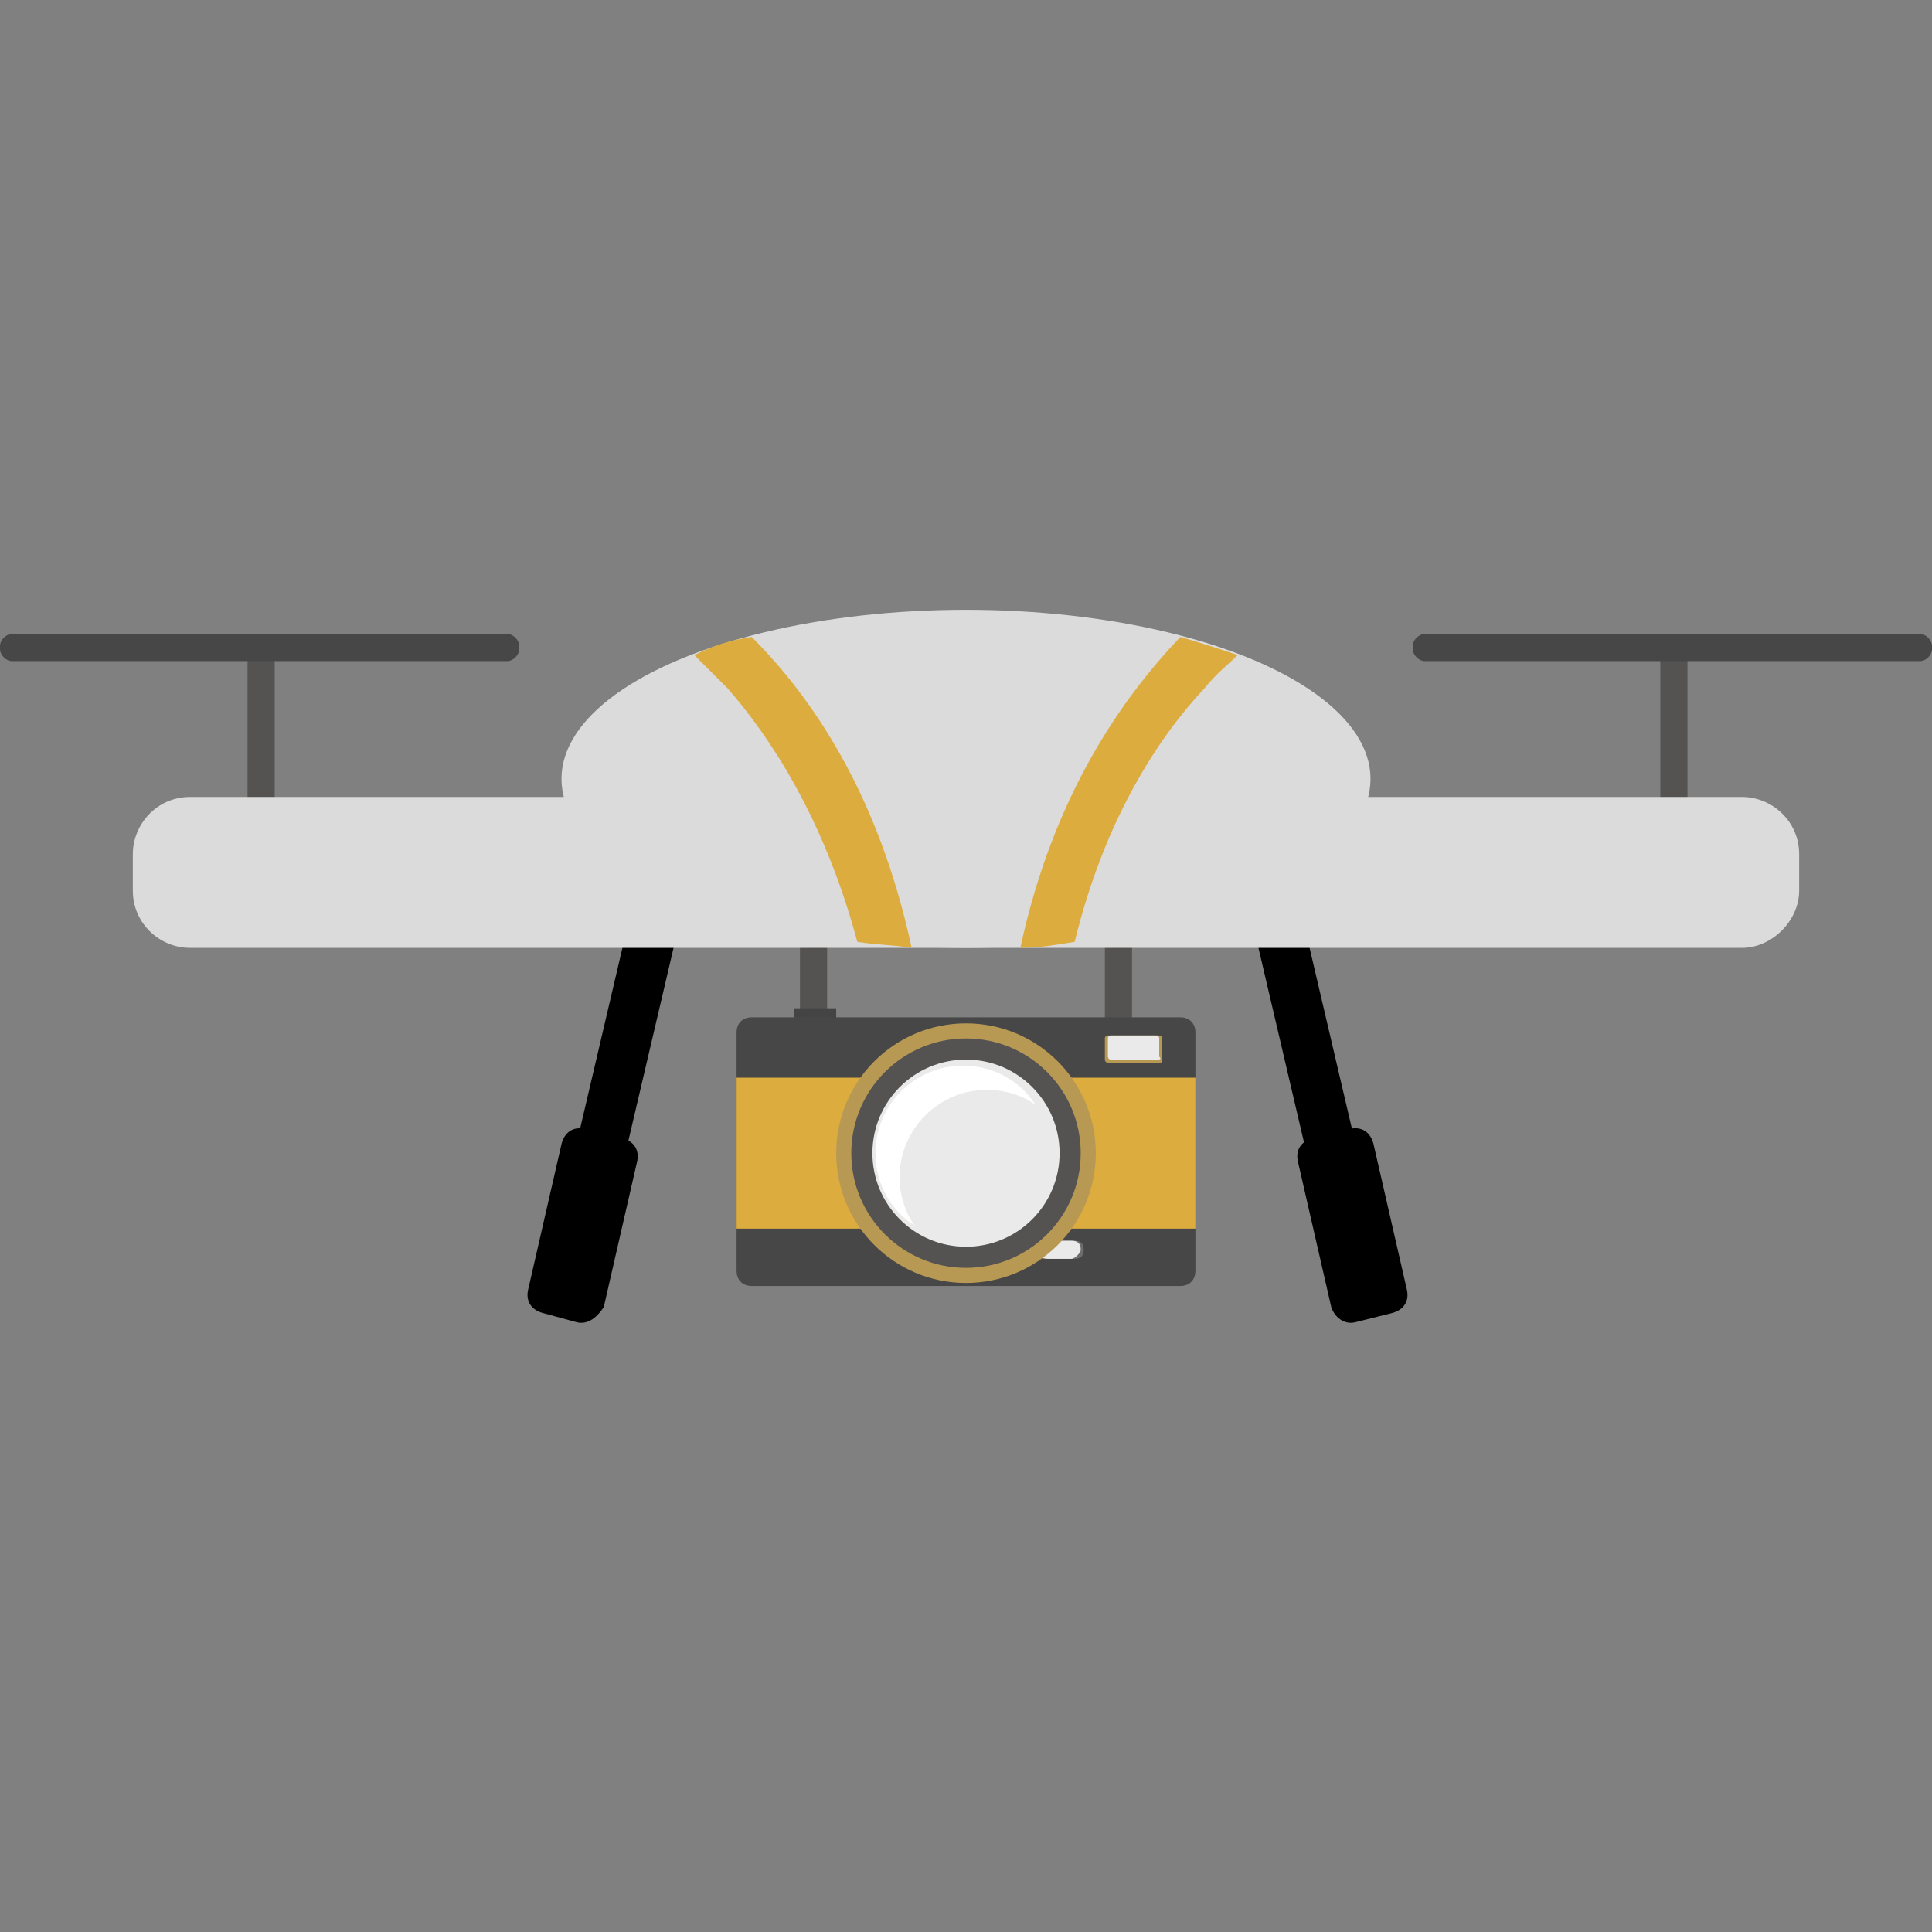 <svg xmlns="http://www.w3.org/2000/svg" viewBox="0 0 64 64"><rect x="0" y="0" width="64" height="64" fill="#808080" stroke="none"/><path fill="#545352" d="M8.2 21.1h.9v5.6h-.9z" class="color545352 svgShape"></path><path fill="#474747" d="M16.8 21.9H.4c-.2 0-.4-.2-.4-.4v-.1c0-.2.2-.4.4-.4h16.4c.2 0 .4.2.4.4v.1c0 .2-.2.4-.4.4z" class="color474747 svgShape"></path><path fill="#545352" d="M55 21.1h.9v5.6H55z" class="color545352 svgShape"></path><path fill="#474747" d="M63.6 21.9H47.2c-.2 0-.4-.2-.4-.4v-.1c0-.2.2-.4.4-.4h16.4c.2 0 .4.2.4.4v.1c0 .2-.2.4-.4.4z" class="color474747 svgShape"></path><g fill="#474747" class="color474747 svgShape"><path fill="#000" d="M18.9 42.3c-.4-.1-.7-.5-.6-1L22 25.5c.1-.4.5-.7 1-.6.4.1.7.5.6 1l-3.7 15.8c-.2.5-.6.7-1 .6z" class="color000000 svgShape"></path><path fill="#000" d="m19.1 43.8-1.1-.3c-.4-.1-.6-.4-.5-.8l1.1-4.8c.1-.4.4-.6.8-.5l1.2.3c.4.1.6.4.5.8L20 43.3c-.2.3-.5.6-.9.5zM45.1 42.3c.4-.1.7-.5.6-1L42 25.5c-.1-.4-.5-.7-1-.6-.4.1-.7.5-.6 1l3.7 15.8c.2.5.6.7 1 .6z" class="color000000 svgShape"></path><path fill="#000" d="m44.9 43.8 1.2-.3c.4-.1.6-.4.5-.8l-1.1-4.8c-.1-.4-.4-.6-.8-.5l-1.2.3c-.4.1-.6.4-.5.8l1.1 4.8c.1.3.4.6.8.5z" class="color000000 svgShape"></path></g><path fill="#545352" d="M26.5 29.7h.9V35h-.9zM36.6 29.7h.9V35h-.9z" class="color545352 svgShape"></path><path fill="#444" d="M27.8 33.9h-1.5v-.5h1.4v.5z" class="color444444 svgShape"></path><path fill="#474747" d="M39.1 42.6H24.9c-.3 0-.5-.2-.5-.5v-7.9c0-.3.2-.5.5-.5h14.2c.3 0 .5.2.5.5v7.9c0 .3-.2.5-.5.5z" class="color474747 svgShape"></path><path fill="#b89954" d="M38.4 35.2h-1.7c-.1 0-.1-.1-.1-.1v-.7c0-.1.1-.1.1-.1h1.7c.1 0 .1.1.1.1v.7c0 .1 0 .1-.1.1z" class="colora0a0a0 svgShape"></path><path fill="#eaeaea" d="M38.3 35.1h-1.5c-.1 0-.1-.1-.1-.1v-.6c0-.1.1-.1.1-.1h1.5c.1 0 .1.1.1.1v.6c.1.1 0 .1-.1.1z" class="coloreaeaea svgShape"></path><path fill="#ddac3e" d="M24.4 35.7h15.2v5H24.4z" class="color3ebbdd svgShape"></path><path fill="#6d6d6d" d="M35.6 41.7h-1c-.2 0-.3-.1-.3-.3 0-.2.1-.3.3-.3h1c.2 0 .3.1.3.3 0 .2-.1.3-.3.3z" class="color6d6d6d svgShape"></path><path fill="#eaeaea" d="M35.5 41.7h-.8c-.2 0-.3-.1-.3-.3 0-.2.1-.3.3-.3h.8c.2 0 .3.1.3.3 0 .1-.2.3-.3.3z" class="coloreaeaea svgShape"></path><circle cx="32" cy="38.2" r="4.3" fill="#b89954" class="colora0a0a0 svgShape"></circle><circle cx="32" cy="38.2" r="3.8" fill="#545352" class="color545352 svgShape"></circle><circle cx="32" cy="38.2" r="3.1" fill="#eaeaea" class="coloreaeaea svgShape"></circle><path fill="#fff" d="M29.8 39c0-1.6 1.3-2.9 2.9-2.9.6 0 1.2.2 1.6.5-.5-.8-1.4-1.3-2.4-1.3-1.6 0-2.9 1.3-2.9 2.9 0 1 .5 1.9 1.3 2.4-.3-.4-.5-1-.5-1.6z" class="colorffffff svgShape"></path><path fill="#dbdbdb" d="M57.7 31.4H6.3c-1 0-1.9-.8-1.9-1.9v-1.2c0-1 .8-1.9 1.9-1.9h51.4c1 0 1.9.8 1.9 1.9v1.2c0 1-.9 1.9-1.9 1.9z" class="colordbdbdb svgShape"></path><ellipse cx="32" cy="25.8" fill="#dbdbdb" class="colordbdbdb svgShape" rx="13.4" ry="5.6"></ellipse><path fill="#ddac3e" d="m23 21.7 1.1 1.1c1.4 1.6 3.2 4.3 4.3 8.4.6.1 1.2.1 1.8.2-1.1-5.1-3.3-8.3-5.3-10.3-.7.1-1.3.3-1.9.6zM41 21.7c-.6-.2-1.2-.4-1.9-.6-1.9 2-4.2 5.2-5.3 10.3.6 0 1.2-.1 1.8-.2 1-4.1 2.8-6.8 4.3-8.4.4-.5.8-.8 1.1-1.1z" class="color3ebbdd svgShape"></path></svg>